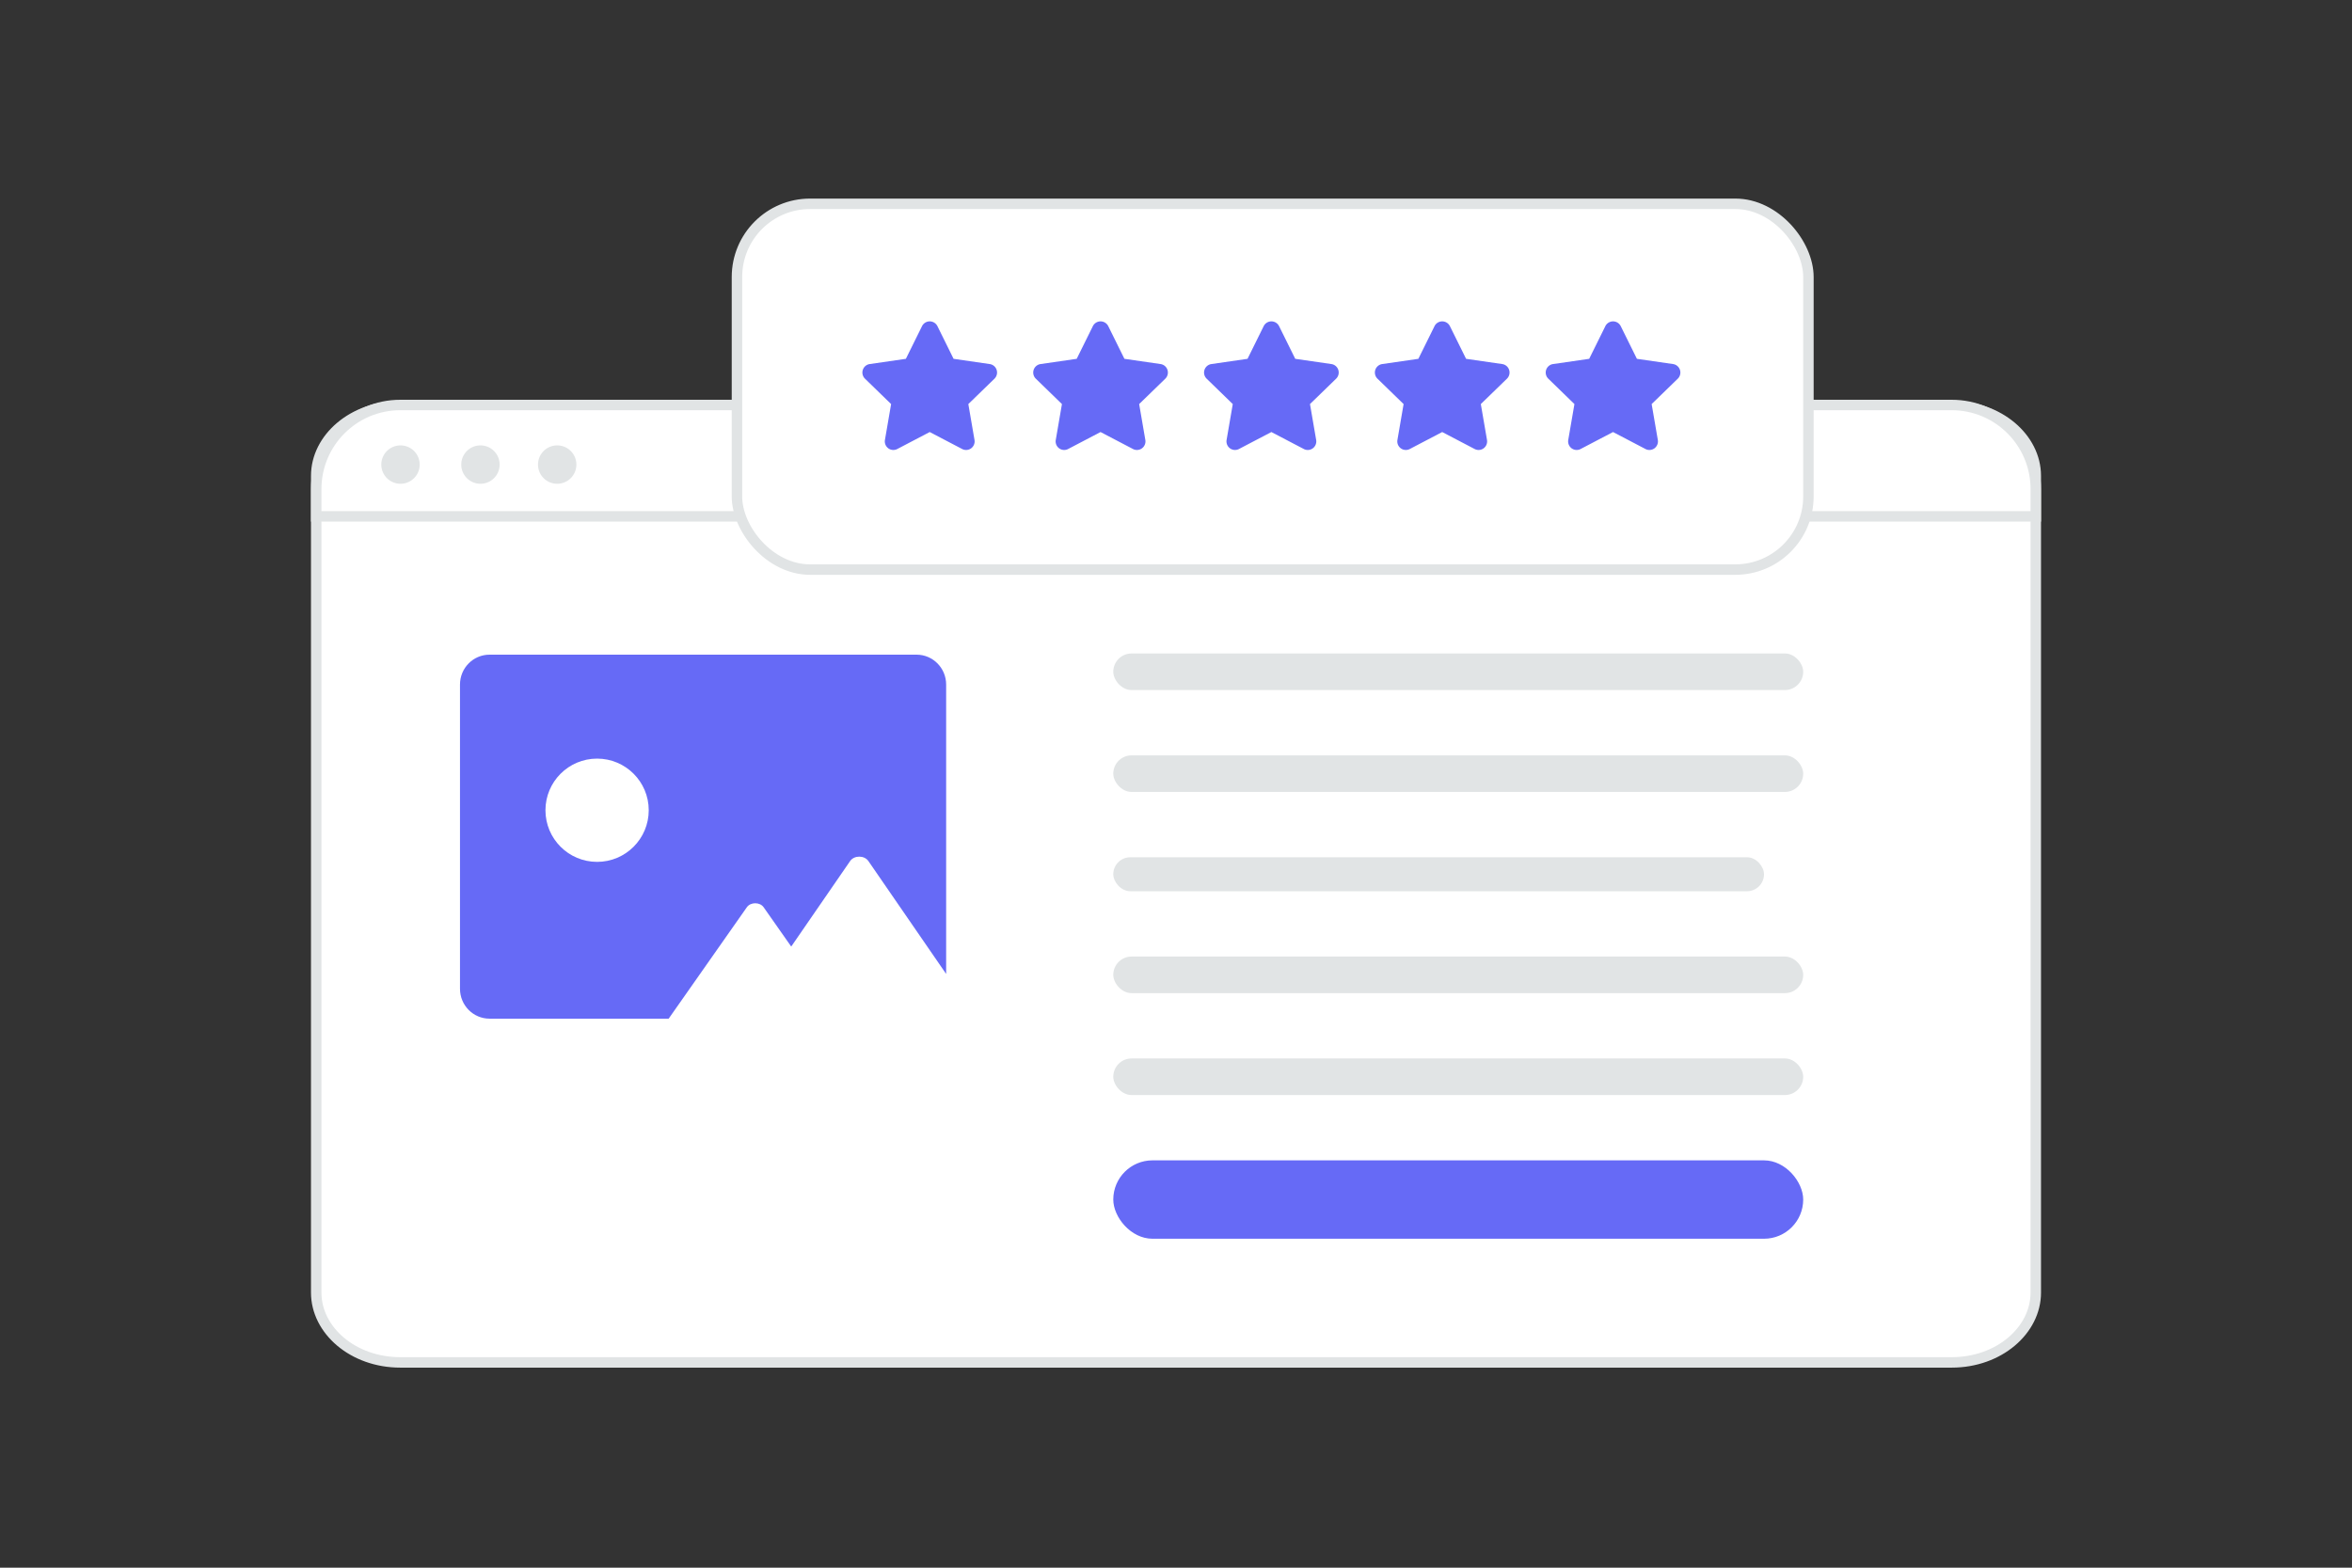 <svg width="900" height="600" viewBox="0 0 900 600" fill="none" xmlns="http://www.w3.org/2000/svg"><rect x="0" y="0" width="900" height="600" fill="#333333" stroke="none"/><path fill="transparent" d="M0 0h900v600H0z"/><path d="M746.811 521.432H153.189C135.074 521.432 121 509.15 121 494.7V182.123c0-14.45 14.074-26.732 32.189-26.732h593.622c18.115 0 32.189 12.282 32.189 26.732V494.7c0 14.45-14.074 26.732-32.189 26.732z" fill="#fff" stroke="#E1E4E5" stroke-width="4"/><path fill-rule="evenodd" clip-rule="evenodd" d="M176.017 262v116.434c0 6.32 5.06 11.438 11.309 11.438h68.54l29.919-42.646c1.426-2.034 4.993-2.034 6.419 0l10.475 14.934.081.116.071-.103 22.465-32.617c1.553-2.259 5.446-2.259 6.999 0l29.751 43.202V262c0-6.32-5.074-11.438-11.31-11.438h-163.41c-6.249 0-11.309 5.118-11.309 11.438z" fill="#666AF6"/><path d="M228.479 329.864c-10.913 0-19.759-8.847-19.759-19.76 0-10.913 8.846-19.759 19.759-19.759s19.76 8.846 19.76 19.759-8.847 19.76-19.76 19.76z" fill="#fff"/><path d="M779 197.62H121v-10.431C121 169.414 135.414 155 153.189 155h593.622C764.586 155 779 169.414 779 187.189v10.431z" fill="#fff" stroke="#E1E4E5" stroke-width="4"/><path d="M153.251 185.151a7.342 7.342 0 1 0 0-14.684 7.342 7.342 0 0 0 0 14.684zm30.593 0a7.342 7.342 0 1 0-.001-14.685 7.342 7.342 0 0 0 .001 14.685zm29.369 0a7.342 7.342 0 1 0 0-14.684 7.342 7.342 0 0 0 0 14.684z" fill="#E1E4E5"/><rect x="426" y="250.101" width="264" height="14" rx="7" fill="#E1E4E5"/><rect x="426" y="405.101" width="264" height="14" rx="7" fill="#E1E4E5"/><rect x="426" y="289.101" width="264" height="14" rx="7" fill="#E1E4E5"/><rect x="426" y="444.101" width="264" height="30" rx="15" fill="#666AF6"/><rect x="426" y="328.101" width="249" height="13" rx="6.5" fill="#E1E4E5"/><rect x="426" y="366.101" width="264" height="14" rx="7" fill="#E1E4E5"/><rect x="282" y="78" width="410" height="140" rx="28" fill="#fff" stroke="#E1E4E5" stroke-width="4"/><path fill-rule="evenodd" clip-rule="evenodd" d="M343.389 171.828a3.257 3.257 0 0 1-3.454-.228 3.29 3.29 0 0 1-1.312-3.216l2.364-13.733-10.01-9.73a3.287 3.287 0 0 1-.815-3.358 3.272 3.272 0 0 1 2.634-2.227l13.839-2.004 6.181-12.505a3.294 3.294 0 0 1 2.947-1.827c1.247 0 2.388.707 2.946 1.827l6.182 12.505 13.839 2.004a3.272 3.272 0 0 1 2.634 2.227 3.287 3.287 0 0 1-.815 3.358l-10.016 9.725 2.364 13.732a3.289 3.289 0 0 1-1.308 3.221 3.256 3.256 0 0 1-3.457.229l-12.375-6.476-12.368 6.476zm65.368 0c-1.1.593-2.44.504-3.454-.228a3.287 3.287 0 0 1-1.311-3.216l2.364-13.733-10.011-9.73a3.289 3.289 0 0 1-.814-3.358 3.27 3.27 0 0 1 2.633-2.227l13.839-2.004 6.182-12.505a3.294 3.294 0 0 1 2.947-1.827c1.247 0 2.388.707 2.946 1.827l6.182 12.505 13.839 2.004a3.272 3.272 0 0 1 2.634 2.227 3.29 3.29 0 0 1-.815 3.358l-10.016 9.725 2.364 13.732a3.287 3.287 0 0 1-1.309 3.221 3.256 3.256 0 0 1-3.457.229l-12.374-6.476-12.369 6.476zm65.369 0a3.257 3.257 0 0 1-3.454-.228 3.29 3.29 0 0 1-1.312-3.216l2.364-13.733-10.01-9.73a3.287 3.287 0 0 1-.815-3.358 3.272 3.272 0 0 1 2.634-2.227l13.839-2.004 6.181-12.505A3.294 3.294 0 0 1 486.5 123c1.247 0 2.388.707 2.946 1.827l6.182 12.505 13.839 2.004a3.272 3.272 0 0 1 2.634 2.227 3.287 3.287 0 0 1-.815 3.358l-10.016 9.725 2.364 13.732a3.289 3.289 0 0 1-1.308 3.221 3.256 3.256 0 0 1-3.457.229l-12.374-6.476-12.369 6.476zm65.369 0a3.257 3.257 0 0 1-3.454-.228 3.286 3.286 0 0 1-1.312-3.216l2.364-13.733-10.011-9.73a3.289 3.289 0 0 1-.814-3.358 3.27 3.27 0 0 1 2.633-2.227l13.84-2.004 6.181-12.505a3.294 3.294 0 0 1 2.947-1.827c1.247 0 2.388.707 2.946 1.827l6.182 12.505 13.839 2.004a3.272 3.272 0 0 1 2.634 2.227 3.29 3.29 0 0 1-.815 3.358l-10.016 9.725 2.364 13.732a3.287 3.287 0 0 1-1.309 3.221 3.256 3.256 0 0 1-3.457.229l-12.374-6.476-12.368 6.476zm65.368 0a3.257 3.257 0 0 1-3.454-.228 3.29 3.29 0 0 1-1.312-3.216l2.364-13.733-10.01-9.73a3.287 3.287 0 0 1-.815-3.358 3.272 3.272 0 0 1 2.634-2.227l13.839-2.004 6.182-12.505a3.293 3.293 0 0 1 2.946-1.827c1.248 0 2.388.707 2.946 1.827l6.182 12.505 13.839 2.004a3.272 3.272 0 0 1 2.634 2.227 3.287 3.287 0 0 1-.815 3.358l-10.016 9.725 2.364 13.732a3.289 3.289 0 0 1-1.308 3.221 3.256 3.256 0 0 1-3.457.229l-12.374-6.476-12.369 6.476z" fill="#666AF6"/></svg>